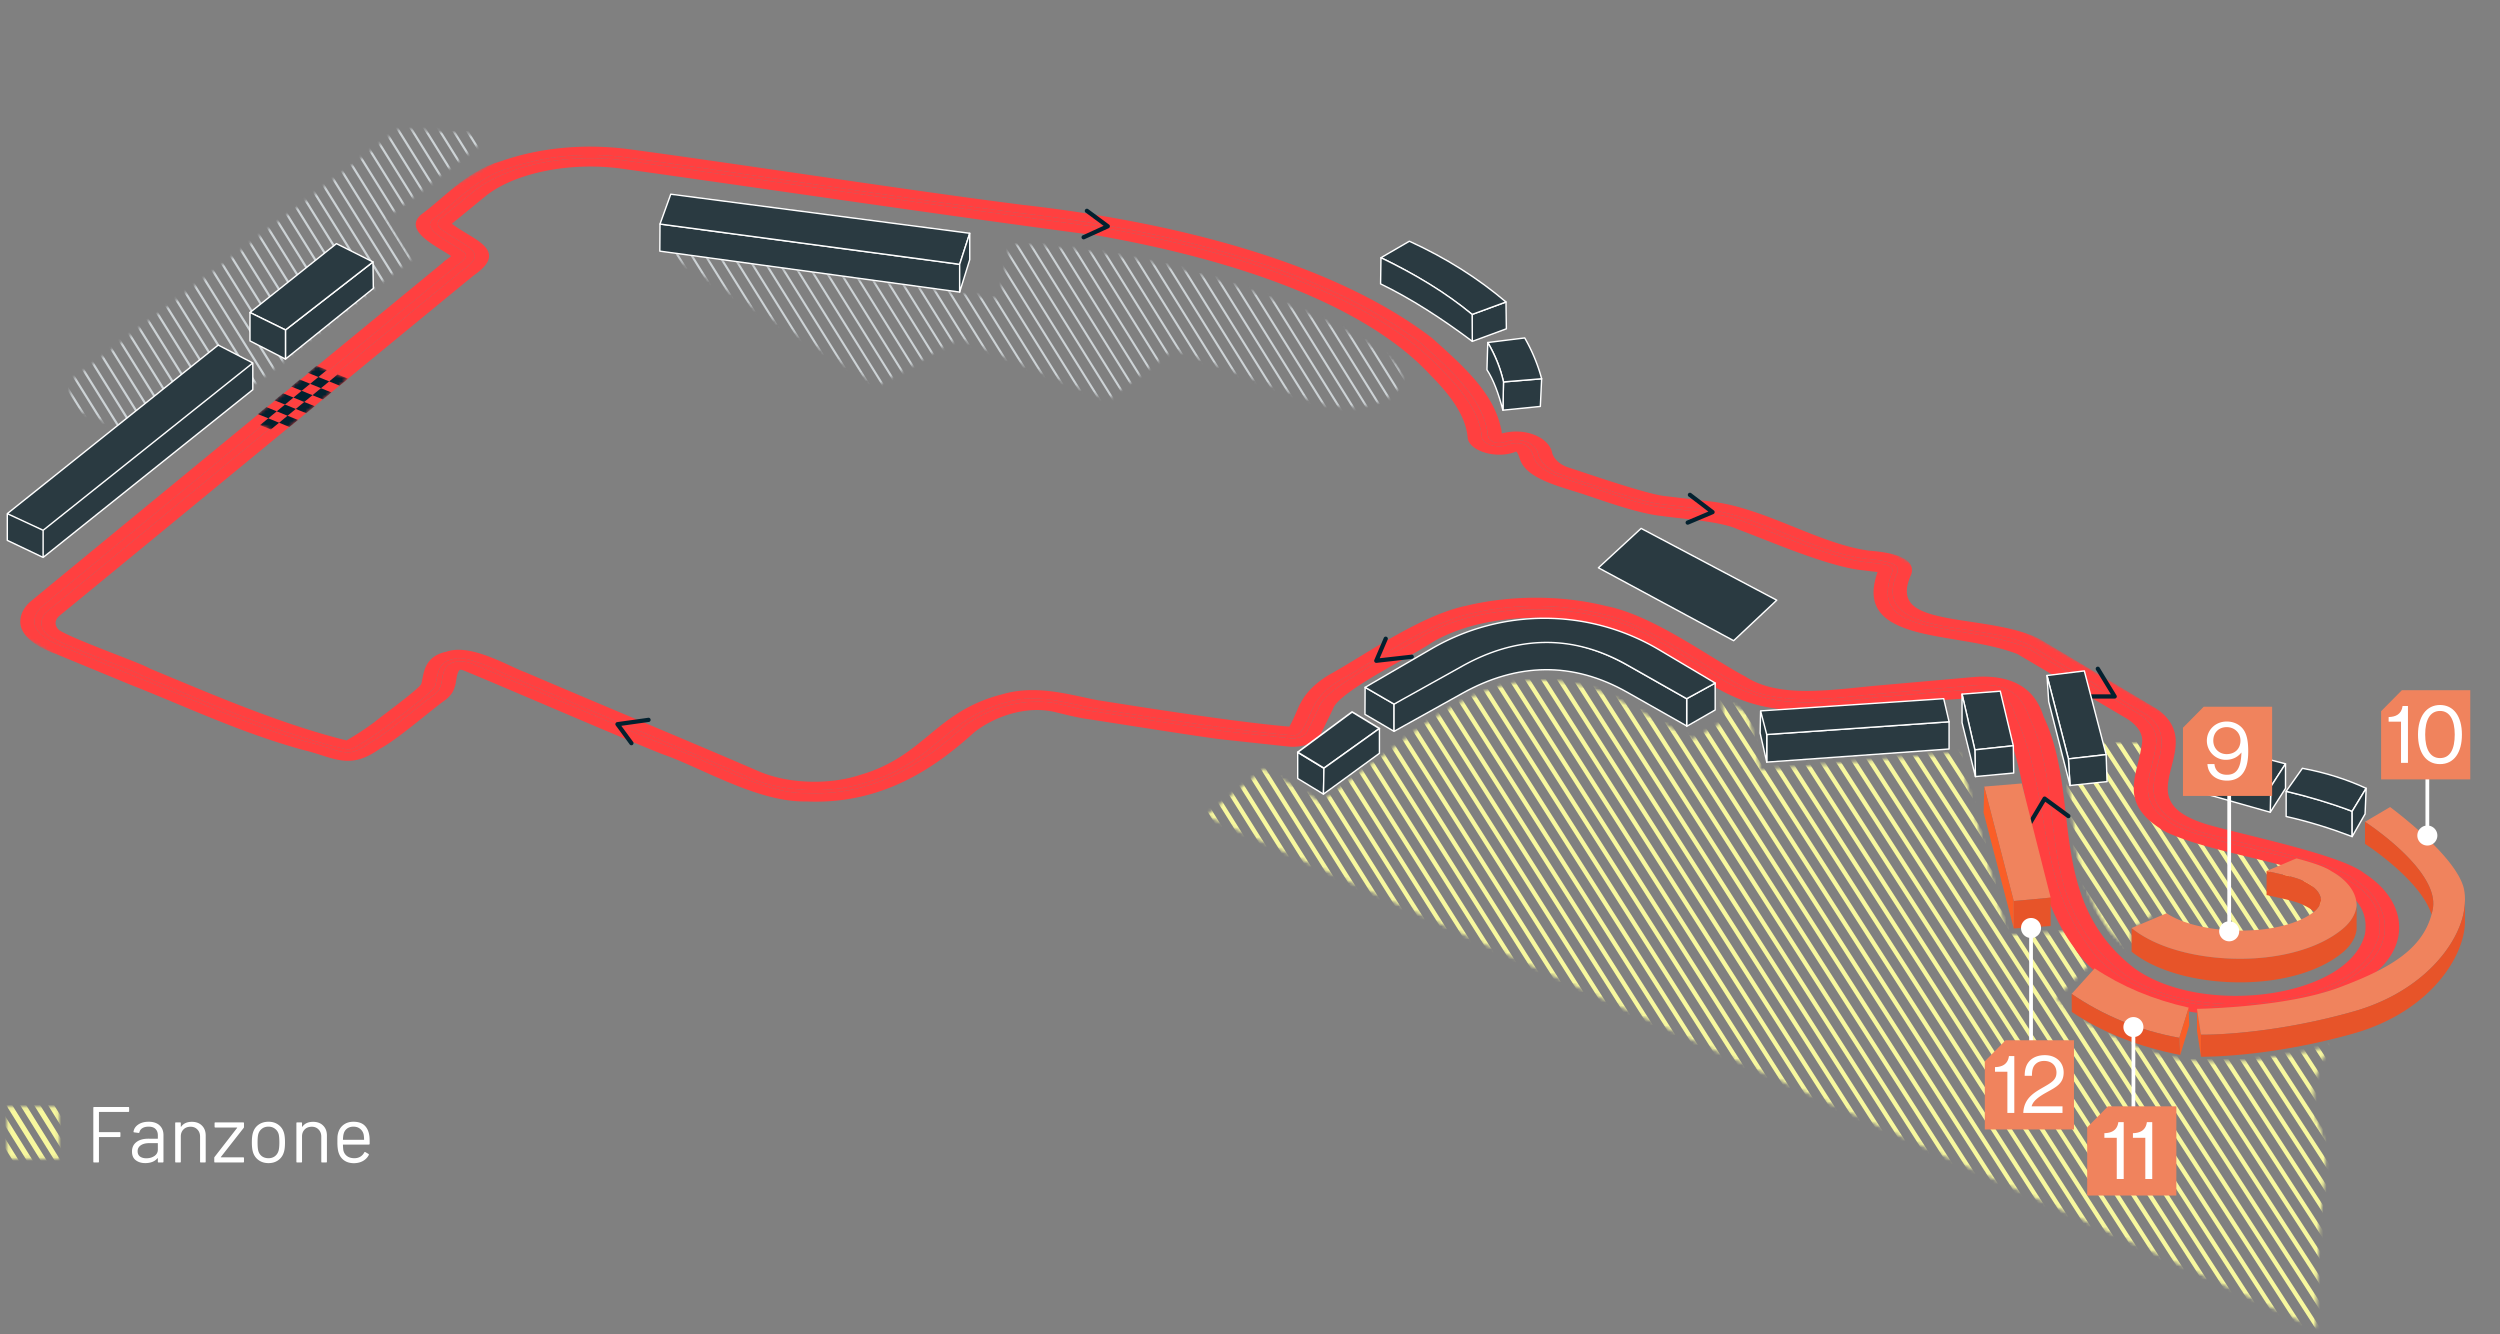 <svg xmlns="http://www.w3.org/2000/svg" width="757" height="404" fill="none"><rect width="100%" height="100%" fill="#808080" stroke="none"/><g clip-path="url(#a)"><mask id="b" width="341" height="197" x="365" y="206" maskUnits="userSpaceOnUse" style="mask-type:luminance"><path fill="#fff" stroke="#fff" stroke-width="1.3" d="M455.034 208.278c10.194-2.751 20.278-2.029 31.609 2.522l25.588 13.645.319.17.312-.179 9.226-5.32.329-.189-.004-.38-.058-5.778 6.407 3.835 3.714 16.708.124.557.567-.051 59.401-5.245 14.603 54.785.137.513.529-.031 18.047-1.076 5.75 9.337-9.5 9.657-.457.465.466.456.003.004.012.01.045.045.172.168.616.603c.512.5 1.197 1.169 1.892 1.845.695.677 1.4 1.363 1.952 1.894.276.266.514.494.694.664.164.155.312.293.382.348l.002.002c.53.411 1.661 1.098 3.17 1.932 1.524.843 3.472 1.857 5.662 2.926 4.378 2.136 9.745 4.5 14.653 6.152 7.759 2.611 14.604 2.976 22.707 2.778l6.509-.158.04-.001.039-.006 15.589-2.315.025-.004.025-.005 7.809-1.79a32.166 32.166 0 0 0-2.807 6.031c-1.483 4.318-2.402 10.133-.176 16.16l.226.584c1.745 4.325 2.382 9.054 2.024 13.742-.299 3.9-.723 7.983-1.071 11.093a453.138 453.138 0 0 1-.609 5.142l-.009.073-.003.018v.006h-.001l-.003.029-.001.03-1.157 30.543-33.487-15.725-.004-.002L366.35 246.864l16.413-13.245 16.82 9.812.371.216.345-.256 22.208-16.537.01-.007.008-.007c11.896-9.531 22.283-15.801 32.509-18.562Z"/></mask><g stroke="#F8F89E" stroke-miterlimit="10" stroke-width="1.3" mask="url(#b)"><path d="m328.953 239.89 189.595 304.407M332.413 237.709l190.046 304.897M335.877 235.528 526.37 540.919M339.338 233.343l190.943 305.884M342.802 231.162l191.39 306.374M346.263 228.977l191.836 306.868M349.723 226.796 542.01 534.157M353.188 224.615l192.733 307.85M356.648 222.43l193.184 308.344M360.112 220.249l193.631 308.838M363.573 218.064 557.65 527.395M367.033 215.883l194.528 309.821M370.498 213.698l194.974 310.314M373.958 211.516l195.425 310.809M377.422 209.335l195.872 311.298M380.883 207.15l196.322 311.792M384.343 204.969 581.112 517.25M387.808 202.784l197.215 312.779M391.268 200.603l197.666 313.269M394.729 198.422 592.846 512.18M398.193 196.237l198.563 314.252M401.653 194.056l199.01 314.745M405.118 191.871 604.574 507.11M408.578 189.69l199.907 315.728M412.039 187.505l200.358 316.222M415.503 185.324 616.308 502.04M418.963 183.143l201.256 317.205M422.428 180.958l201.697 317.699M425.888 178.777l202.149 318.188M429.349 176.591l202.599 318.687M432.813 174.41l203.046 319.176M436.273 172.23 639.77 491.895M439.738 170.045l203.938 320.159M443.198 167.864l204.39 320.652M446.659 165.678l204.84 321.147M450.123 163.497 655.41 485.133M453.583 161.312l205.738 322.13M457.048 159.131l206.184 322.623M460.508 156.95l206.631 323.113M463.969 154.765 671.05 478.371M467.433 152.584 674.961 476.68M470.894 150.399l207.978 324.593M474.358 148.218l208.425 325.083M477.818 146.037 686.694 471.61M481.279 143.852l209.322 326.066M484.743 141.671l209.769 326.56M488.204 139.485l210.219 327.054M491.668 137.305l210.667 327.543M495.128 135.12l211.117 328.037M498.589 132.938l211.563 328.531M502.053 130.757l212.01 329.021M505.514 128.572l212.46 329.514M508.979 126.391l212.907 330.004M512.438 124.207l213.358 330.501M515.899 122.025l213.809 330.991M519.363 119.844l214.251 331.48M522.824 117.659l214.701 331.974M526.289 115.478l215.148 332.468M529.749 113.293l215.598 332.961M533.209 111.112l216.05 333.451M536.674 108.927l216.492 333.944M540.134 106.746l216.942 334.438M543.594 104.565l217.394 334.928M547.059 102.379l217.84 335.422M550.519 100.199 768.81 436.11M553.983 98.013l218.738 336.409M557.444 95.832 776.628 432.73M560.904 93.65l219.635 337.388M564.369 91.466 784.45 429.347M567.829 89.285l220.532 338.376M571.294 87.1 792.272 425.97M574.754 84.92l221.425 339.357M578.214 82.734 800.09 422.586M581.679 80.553l222.322 340.345M585.139 78.372l222.773 340.835M588.604 76.187l223.219 341.329M592.064 74.006l223.67 341.818"/></g><mask id="c" width="86" height="65" x="623" y="224" maskUnits="userSpaceOnUse" style="mask-type:luminance"><path fill="#fff" stroke="#fff" stroke-width="1.3" d="M648.204 225.629c-.028 1.36-.228 2.72-.492 4.102-.297 1.556-.698 3.245-.975 4.854-.565 3.274-.678 7.007 1.153 10.024v.001c1.428 2.353 3.815 3.886 6.092 5.108 9.682 5.201 21.634 7.639 32.428 9.462l.174.086c.163.082.396.202.69.356.587.307 1.411.743 2.392 1.266a2153.86 2153.86 0 0 1 7.124 3.823c2.576 1.387 5.142 2.774 7.065 3.813l2.322 1.256.606.328 1.201 6.508-6.736 4.363-.031.011-.295.102a398.19 398.19 0 0 1-4.359 1.497c-1.226.413-2.486.831-3.51 1.155-.512.162-.962.3-1.317.401-.37.106-.599.162-.693.175l-.01.001-11.306 1.779-15.2-2.245-12.086-7.574-.357-.223-.349.234-6.676 4.456-.289.193v5.839c-.482-.439-1.086-.997-1.72-1.596-1.447-1.368-3.018-2.907-3.681-3.677l-.256-.305c-1.296-1.595-2.82-4.156-3.699-5.906-1.044-2.08-2.603-5.586-3.359-7.761l-.012-.034-.015-.033c-.977-2.053-1.702-4.96-2.229-7.848-.524-2.875-.842-5.678-1.021-7.494-.69-6.966-1.777-16.761-4.041-26.497 7.697-.011 15.776.003 23.467 0Z"/></mask><g stroke="#F8F89E" stroke-miterlimit="10" stroke-width="1.3" mask="url(#c)"><path d="m422.428 180.958 201.697 317.699M425.888 178.777l202.149 318.188M429.349 176.592l202.599 318.686M432.813 174.411l203.046 319.176M436.273 172.23 639.77 491.895M439.738 170.045l203.938 320.159M443.198 167.864l204.39 320.652M446.659 165.678l204.84 321.147M450.123 163.497 655.41 485.133M453.583 161.312l205.738 322.13M457.048 159.131l206.184 322.623M460.508 156.95l206.631 323.113M463.969 154.765 671.05 478.372M467.433 152.584 674.961 476.68M470.894 150.399l207.978 324.594M474.358 148.218l208.425 325.084M477.818 146.037 686.694 471.61M481.279 143.852l209.322 326.066M484.743 141.671l209.769 326.56M488.204 139.485l210.219 327.054M491.668 137.305l210.666 327.543M495.128 135.12l211.117 328.037M498.589 132.939l211.563 328.53M502.053 130.758l212.01 329.02M505.514 128.572l212.46 329.514M508.979 126.391l212.907 330.004M512.438 124.207l213.358 330.501M515.899 122.025l213.809 330.991M519.363 119.844l214.251 331.481M522.824 117.659l214.701 331.974M526.288 115.478l215.148 332.468M529.749 113.293l215.598 332.961M533.209 111.112l216.05 333.451M536.673 108.927l216.492 333.944M540.134 106.746l216.942 334.438M543.594 104.565l217.394 334.928M547.059 102.379l217.84 335.422M550.519 100.199 768.81 436.11M553.983 98.013l218.738 336.409M557.444 95.832 776.628 432.73M560.904 93.651l219.635 337.388M564.369 91.466 784.45 429.348M567.829 89.286 788.361 427.66M571.293 87.1l220.979 338.87M574.754 84.92l221.425 339.357M578.214 82.734 800.09 422.586M581.679 80.553l222.322 340.346M585.139 78.372l222.773 340.836M588.604 76.187l223.219 341.329M592.064 74.006l223.67 341.818"/></g><mask id="d" width="224" height="51" x="201" y="73" maskUnits="userSpaceOnUse" style="mask-type:luminance"><path fill="#fff" stroke="#fff" stroke-width=".429" d="M306.354 74.188a170.87 170.87 0 0 1 4.216.219c2.884.185 7.018.511 12.014 1.075 9.993 1.127 23.436 3.204 37.239 7.004 13.809 3.8 27.341 8.76 38.427 13.731 11.094 4.974 19.714 9.948 23.721 13.767 1.972 1.88 2.519 3.893 1.995 5.75-.529 1.872-2.161 3.638-4.659 4.972-4.992 2.667-13.348 3.554-22.728.143-9.424-3.428-19.693-7.273-27.605-10.262a3643.613 3643.613 0 0 1-9.702-3.679l-2.775-1.06-.737-.282-.19-.073-.049-.019a.141.141 0 0 1-.011-.005l-.003-.001h-.001l-.112-.043-.096.073-19.897 15.307-45.047-18.675-.099-.041-.093.054-24.346 14.316-63.719-39.938 100.539 14.287.199.028.041-.198 3.358-16.455.12.005Z"/></mask><g stroke="#CDD3D6" stroke-miterlimit="10" stroke-width=".64" mask="url(#d)"><path d="m199.23 67.704 140.597 225.739M201.81 65.123l140.597 225.74M204.39 62.544l140.597 225.739M206.966 59.963l140.602 225.739M209.546 57.383l140.602 225.739M212.126 54.803l140.602 225.739M214.707 52.222l140.601 225.74M217.287 49.642l140.602 225.74M219.867 47.062 360.469 272.8M222.447 44.482 363.049 270.22M225.028 41.902l140.597 225.739M227.608 39.321l140.597 225.74M230.188 36.741l140.597 225.74M232.768 34.16 373.365 259.9M235.348 31.581 375.945 257.32M237.929 29l140.597 225.74M240.509 26.42l140.597 225.74M243.089 23.84l140.597 225.74M245.669 21.264 386.266 247M248.25 18.684 388.847 244.42M250.83 16.104 391.427 241.84M253.41 13.524l140.597 225.735M255.99 10.944l140.597 225.735M258.57 8.363l140.597 225.735M261.15 5.783l140.598 225.735M263.73 3.203l140.598 225.735M266.311.623l140.597 225.735M268.891-1.958l140.597 225.735M271.471-4.537l140.597 225.735M274.051-7.118l140.597 225.736M276.631-9.698l140.597 225.735M279.212-12.278 419.809 213.46M281.792-14.858 422.389 210.88M284.372-17.439l140.597 225.74M286.952-20.019l140.597 225.74M289.528-22.599l140.602 225.74M292.108-25.179 432.71 200.56M294.688-27.76 435.29 197.98M297.269-30.34 437.87 195.4M299.849-32.92l140.602 225.74M302.429-35.5 443.031 190.24M305.009-38.08l140.602 225.739M307.589-40.66l140.597 225.739M310.17-43.24l140.597 225.739M312.75-45.82l140.597 225.738M315.33-48.401l140.597 225.739M317.911-50.981l140.597 225.739M320.491-53.561l140.597 225.739M323.071-56.141l140.597 225.739"/></g><mask id="e" width="128" height="98" x="21" y="39" maskUnits="userSpaceOnUse" style="mask-type:luminance"><path fill="#fff" d="m148.47 41.094-31.319 24.723L124.58 78.2 52.004 136.2 21 123.195l.677-8.082L121.02 39l27.45 2.094Z"/></mask><g stroke="#CDD3D6" stroke-miterlimit="10" stroke-width=".672" mask="url(#e)"><path d="M-49.532 5.216 69.075 195.65M-46.985 2.67 71.622 193.099M-44.439.119 74.172 190.553M-41.888-2.427 76.719 188.006M-39.342-4.973 79.27 185.456M-36.79-7.524 81.815 182.909M-34.244-10.07 84.363 180.357M-31.698-12.622 86.913 177.812M-29.147-15.168 89.46 175.266M-26.6-17.714 92.01 172.715M-24.05-20.265 94.556 170.168M-21.503-22.811 97.103 167.618M-18.957-25.363l118.61 190.434M-16.407-27.909 102.2 162.525M-13.86-30.46 104.75 159.974M-11.31-33.006l118.608 190.434M-8.763-35.552l118.607 190.429M-6.216-38.103 112.395 152.33M-3.666-40.65l118.607 190.434M-1.12-43.2l118.612 190.433M1.431-45.747l118.607 190.434M3.978-48.293l118.611 190.429M6.524-50.844 125.135 139.59M9.074-53.39l118.607 190.433M11.621-55.94l118.611 190.433M14.172-58.487 132.78 131.946M16.718-61.033 135.33 129.396M19.269-63.584l118.607 190.433M21.816-66.13l118.607 190.433M24.362-68.681l118.611 190.433M26.913-71.228l118.606 190.434M29.459-73.774 148.07 116.655M32.01-76.325l118.607 190.433M34.556-78.871l118.607 190.433M37.102-81.422 155.714 109.01M39.654-83.969 158.26 106.465M42.2-86.515 160.81 103.914M44.75-89.066l118.607 190.434M47.297-91.612 165.904 98.822M49.843-94.163 168.455 96.27M52.394-96.71 171 93.725M54.94-99.256l118.612 190.43"/></g><mask id="f" width="799" height="472" x="-44" y="-17" maskUnits="userSpaceOnUse" style="mask-type:luminance"><path fill="#fff" d="M-44 162.72 261.541-16.902l493.277 291.356-305.537 179.618L-44 162.72Z"/></mask><g fill="#FF4040" mask="url(#f)"><path d="M575.995 186.685c3.937 2.327 10.2 3.37 17.434 4.576 6.784 1.134 13.799 2.301 20.019 4.753l1.37.541-.099.176a653956.93 653956.93 0 0 0 32.023 18.915c4.16 2.456 6.423 5.732 6.195 9.016-.223 2.383-.781 4.628-1.318 6.8-1.743 7.003-3.121 12.554 6.719 18.362.116.069.236.138.356.206 6.328 2.894 14.64 4.903 23.437 7.028 9.797 2.366 19.92 4.813 27.291 8.642.623.322 1.22.653 1.786.988 7.247 4.28 10.252 9.647 9.179 16.357l-.009.056c-1.202 4.967-4.885 9.466-10.664 13.008-5.34 3.276-12.313 5.68-20.165 6.946-8.217 1.327-16.808 1.336-24.844.03-7.222-1.176-13.666-3.387-18.847-6.448a37.204 37.204 0 0 1-2.838-1.855l-.043-.03c-17.735-13.605-19.779-31.254-21.758-48.319-1.189-10.261-2.314-19.955-6.573-28.868l-.038-.094c-1.353-3.954-3.238-6.646-5.947-8.243-2.571-1.52-5.885-2.056-10.183-1.76-1.103.099-29.88 2.644-29.88 2.644-1.482.138-2.976.292-4.564.451-12.777 1.301-27.223 2.769-37.711-3.426a22.885 22.885 0 0 1-.7-.425 110.146 110.146 0 0 1-4.28-2.417c-1.967-1.159-4.057-2.447-6.213-3.769a474.69 474.69 0 0 0-7.307-4.431c-7.607-4.495-15.859-8.835-22.835-10.205l-.167-.038c-12.318-3.1-26.584-3.143-39.137-.116l-.116.026c-9.518 1.919-21.461 9.191-31.065 15.034-3.229 1.967-6.286 3.825-8.861 5.234-3.705 2.185-6.414 4.898-7.823 7.843l-.987 2.065c-2.353 5.457-3.108 6.466-4.924 6.702-.468.06-.945.034-1.378-.069-16.186-1.288-45.323-5.911-59.388-8.148l-.107-.017a207.784 207.784 0 0 1-4.551-.945c-7.273-1.563-14.15-3.039-21.118-.957l-.133.034c-9.346 2.348-14.756 6.818-20.479 11.549-5.791 4.787-11.776 9.737-22.23 12.772-10.99 3.585-25.175 3.07-35.315-1.292-10.497-4.551-25.025-10.677-39.077-16.598-11.733-4.945-22.822-9.621-31.379-13.296-1.18-.408-2.7-1.107-4.452-1.919-4.13-1.906-11.81-5.448-15-4.229l-.227.091-.258.051c-3.319.657-4.031 3.057-4.628 6.131-.12.635-.236 1.236-.399 1.794l-.026.082c-.541 1.361-4.255 4.345-11.373 9.741-1.571 1.189-2.923 2.22-3.409 2.64l-.085.069a88.75 88.75 0 0 1-9.802 6.354c-.781.446-1.88.55-2.859.27-18.783-4.529-38.355-12.69-55.622-19.894l-5.732-2.387-.18-.073-.155-.099-.06-.034c-1.082-.64-5.534-2.37-9.835-4.044-8.205-3.194-14.254-5.603-17.182-7.329-.79-.468-1.356-.884-1.665-1.253-1.902-2.151-1.606-4.723.772-6.723 9.793-7.99 38.506-31.603 66.274-54.438 25.446-20.925 49.479-40.69 59.117-48.569l.107-.081c6.393-4.392 3.693-6.032-1.691-9.295-1.485-.901-3.164-1.919-4.718-3.078-1.365-.923-1.464-2.288-.236-3.267l9.887-8.097c9.689-8.011 28.622-11.9 46.044-9.462 15.486 2.163 32.031 4.538 49.556 7.053 32.409 4.654 65.922 9.458 94.961 13.258l.163.025c22.453 4.015 42.228 9.351 58.769 15.864 8.63 3.396 16.344 7.105 23.11 11.098 8.531 5.035 15.55 10.535 20.99 16.442 5.177 5.221 11.192 12.227 11.81 20.157.112.614.61 1.189 1.387 1.648a6.687 6.687 0 0 0 1.657.675c1.696.455 3.512.382 4.847-.189l.125-.052.137-.043c1.803-.558 3.194-.391 4.044-.15.451.129.837.292 1.168.489 1.417.837 1.885 2.211 2.245 3.272.056.163.108.313.159.446l.013.035c.519 1.541 1.837 2.786 3.623 3.842 2.714 1.606 6.513 2.778 10.231 3.932 1.541.477 3.134.975 4.602 1.486.589.197 1.263.425 1.971.665 5.452 1.846 13.691 4.633 19.053 5.178l.146.017c1.64.236 3.576.455 5.628.683 6.646.747 14.172 1.588 18.933 3.743 1.821.666 4.087 1.559 6.702 2.589 8.831 3.478 22.174 8.728 29.395 9.394v.013c.627.055 2.018.223 5.538.648l.073.008c.657.095 1.228.288 1.666.546.76.446 1.129 1.09.91 1.743l-.008.025c-2.709 7.118-1.151 11.047 3.039 13.52m-2.49-15.748c-1.807-1.069-5.478-1.481-8.174-1.7l-.154-.017c-8.076-1.009-16.34-4.34-24.343-7.556-8.032-3.233-16.335-6.577-24.02-7.376l-1.777-.184v-.026l-11.845-1.404c-4.779-.502-15.602-4.014-26.292-7.573a355.063 355.063 0 0 0-3.941-1.301 13.868 13.868 0 0 1-2.975-1.301c-2.005-1.185-3.477-2.816-4.173-4.705l-.043-.168c-.18-1.309-1.112-2.52-2.511-3.344a7.767 7.767 0 0 0-1.636-.717c-1.816-.549-3.834-.472-5.839.236l-.069.026c-1.528.494-2.7.258-3.262.073a3.369 3.369 0 0 1-.696-.309c-1.168-.687-1.279-1.846-1.369-2.804-.022-.193-.048-.459-.078-.562l-.051-.09-.026-.129c-2.116-10.089-10.857-17.915-20.126-26.197-3.645-2.795-7.634-5.474-11.957-8.028-11.703-6.912-25.858-12.922-42.27-17.941-19.758-6.04-42.305-10.523-67.008-13.322l-.047-.009c-19.753-2.502-44.478-6.113-68.391-9.603-18.452-2.692-35.882-5.238-50.698-7.234-12.519-1.662-24.922-.511-35.856 3.327l-.181.056c-6.521 1.82-12.051 6.551-16.928 10.724-1.897 1.623-3.692 3.151-5.461 4.456-3.018 2.258.473 4.701 5.732 7.895 1.176.713 2.292 1.391 3.155 2.027.022.013.043.026.065.034 2.138 1.262-.382 3.057-1.615 3.937-.249.18-.583.416-.717.532l-.055.108-.198.163c-7.466 6.143-23.84 19.59-42.472 34.895-31.422 25.806-70.528 57.923-82.249 67.6-1.502 1.249-2.365 2.748-2.503 4.336v.03c-.309 2.546 1.812 4.577 4.324 6.058 1.562.923 3.28 1.636 4.649 2.129l1.125.404-.009.051c4.255 1.761 20.68 8.544 21.337 8.814 4.766 1.876 9.535 3.868 14.15 5.792 11.803 4.92 24.004 10.011 37.304 13.691 2.464.584 4.465 1.228 6.23 1.79 5.237 1.679 7.006 2.245 12.209-1.468l.116-.086.142-.069c3.014-1.515 8.565-5.963 13.025-9.539 2.615-2.095 4.877-3.907 6.466-5.023 1.022-.82 1.665-1.743 1.863-2.662l.026-.103.047-.099c.159-.309.262-.974.365-1.614.326-2.069.695-4.422 3.473-5.298.992-.318 2.679-.537 5.045.202l.21.077c4.413 1.79 14.124 5.929 24.411 10.312 13.905 5.925 29.657 12.639 36.071 15.151 3.43 1.172 7.389 2.954 11.587 4.838 9.166 4.118 20.573 9.235 29.37 9.007h.266c21.251 1.014 36.35-10.037 47.131-19.778l.073-.056c6.882-5.512 18.829-9.788 30.013-6.925l.464.112c2.911.717 5.912 1.451 8.784 1.842l.047.008c1.365.202 4.448.687 8.346 1.297 10.844 1.7 28.987 4.542 32.259 4.829l-.009.026c.623.043 1.554.142 3.057.305l16.19 1.747c2.155.284 4.546-.601 5.126-1.88l.317-.717h.03c.846-1.734 3.006-6.161 3.289-6.732 1.464-4.598 13.154-11.14 22.561-16.404 3.498-1.958 6.521-3.649 8.238-4.821l.073-.047c8.732-5.371 21.457-8.441 34.916-8.424 13.211.022 25.759 3.01 34.565 8.213.193.116.386.228.575.348a210.683 210.683 0 0 1 5.877 3.353c3.122 1.842 5.869 3.563 8.402 5.147 2.147 1.344 4.122 2.581 6.015 3.697 11.682 6.899 20.281 9.359 48.114 5.791l.257-.034h.266c.752.017 4.714-.339 8.213-.661 12.279-1.116 21.921-1.919 25.008-1.224 1.464.331 2.632.799 3.572 1.353 2.79 1.648 3.567 4.052 4.126 5.791.167.515.326 1.009.51 1.404 4.272 9.333 6.045 19.435 7.758 29.202 2.34 13.331 4.757 27.116 13.567 39.051l.043.069c2.563 4.095 6.512 7.697 11.479 10.634 7.784 4.598 18.066 7.56 29.469 8.251 17.993 1.095 34.448-3.748 44.009-12.948 8.243-7.917 6.41-19.019-4.263-25.828l-.172-.124c-.33-.271-.738-.55-1.21-.833-5.865-3.465-22.243-7.522-33.363-10.278-4.963-1.232-9.251-2.292-12.025-3.13-2.958-.927-5.422-1.974-7.41-3.146-2.988-1.765-4.898-3.817-5.804-6.204-1.301-3.443-.352-7.157.566-10.75 1.413-5.517 2.744-10.729-3.206-15.194l-35.17-20.95c-4.946-2.632-12.154-3.718-19.122-4.77-7.075-1.065-13.824-2.082-18.147-4.637a11.758 11.758 0 0 1-2.349-1.79c-2.67-2.688-2.923-6.285-.772-11.003.253-.876.051-1.563-.614-2.104a3.72 3.72 0 0 0-.43-.296"/><path d="M572.955 188.458c4.761 2.812 11.84 3.992 19.328 5.242 6.397 1.069 13.008 2.172 18.624 4.353l.206.125 15.987 9.444 16.383 9.677c.069.039.138.082.206.121 3.332 1.966 5.131 4.555 4.959 7.113-.211 2.25-.756 4.439-1.284 6.556-1.76 7.105-3.439 13.803 7.951 20.534l.477.279.176.09c6.804 3.13 15.829 5.307 24.552 7.419 10.579 2.559 20.839 5.036 27.64 9.054 5.705 3.37 8.977 7.827 7.955 14.314-1.077 4.43-4.366 8.436-9.509 11.591-4.809 2.95-11.107 5.118-18.216 6.264-7.47 1.206-15.275 1.215-22.565.03-6.496-1.056-12.283-3.044-16.941-5.791a34.095 34.095 0 0 1-2.529-1.649c-16.928-12.995-18.92-30.245-20.852-46.929-1.15-9.921-2.339-20.182-6.706-29.335-.759-2.224-2.288-6.624-7.083-9.453-3.057-1.808-7.44-2.971-13.799-2.529v.021c-.399.013-.845.056-1.356.099l-28.649 2.537c-1.524.142-3.108.301-4.64.46-12.309 1.253-25.025 2.546-33.955-2.731a17.571 17.571 0 0 1-.627-.386l-.073-.047-.073-.039a103.43 103.43 0 0 1-4.182-2.361c-1.936-1.142-4.009-2.422-6.152-3.735-2.455-1.507-4.988-3.066-7.568-4.59-8.02-4.735-16.461-9.136-24.244-10.681-13.33-3.34-28.747-3.383-42.309-.125-10.476 2.134-22.788 9.626-32.689 15.649-3.202 1.949-6.225 3.791-8.728 5.156l-.051.03c-4.169 2.452-7.23 5.491-8.861 8.793-.172.219-.288.468-.404.721-.159.348-.365.824-.605 1.378-.515 1.198-1.614 3.744-2.357 4.894-16.014-1.339-44.306-5.826-58.108-8.019-1.43-.275-2.855-.58-4.353-.906-7.436-1.597-15.864-3.405-24.467-.855-10.415 2.628-16.417 7.586-22.217 12.382-5.491 4.538-11.175 9.23-20.693 11.991l-.095.03c-9.561 3.129-21.917 2.687-30.735-1.104-10.514-4.559-25.055-10.685-39.119-16.614-11.768-4.959-22.883-9.647-31.439-13.322l-.206-.077c-.915-.309-2.43-1.009-4.036-1.748-5.924-2.734-14.013-6.465-19.757-4.447-5.92 1.275-6.689 5.259-7.251 8.178-.112.58-.219 1.129-.352 1.606-.58 1.172-7.578 6.478-10.578 8.754-1.64 1.24-2.941 2.228-3.525 2.73a85.811 85.811 0 0 1-8.535 5.598c-18.057-4.46-37.059-12.385-53.858-19.392-1.893-.79-3.752-1.567-5.577-2.322-1.382-.803-4.778-2.138-10.496-4.362-4.998-1.945-13.769-5.358-16.56-7.007-.394-.232-.669-.433-.798-.584l-.03-.034c-1.18-1.327-1-2.864.464-4.096 9.78-7.981 38.497-31.597 66.265-54.433 25.403-20.886 49.393-40.617 59.057-48.521 3.98-2.748 5.379-5.083 4.4-7.337-.871-2.01-3.533-3.624-6.345-5.328-1.49-.906-3.035-1.842-4.461-2.907l-.094-.068c-.043-.03-.052-.073 0-.116l9.913-8.114c8.711-7.2 25.806-10.69 41.579-8.484 15.469 2.164 32.019 4.538 49.531 7.054 32.4 4.65 65.904 9.458 94.965 13.257 38.595 6.908 63.68 16.71 79.973 26.33 9.38 5.539 15.842 11.021 20.289 15.859l.035.035c4.941 4.98 10.681 11.639 11.244 19.036l.008.064c.198 1.219 1.151 2.357 2.636 3.233.824.485 1.812.893 2.924 1.193 3.061.82 6.405.679 8.99-.377.056-.018.098-.026.133-.035.455.344.841 1.473.992 1.915.06.18.12.348.171.494.717 2.116 2.469 3.76 4.757 5.113 3.186 1.88 7.41 3.19 11.33 4.405 1.562.485 3.039.944 4.443 1.434.618.206 1.284.433 1.988.669 6.032 2.044 14.288 4.834 20.388 5.474 1.73.249 3.697.468 5.775.7 5.898.661 13.248 1.49 17.177 3.297l.193.077c1.773.649 4.048 1.542 6.676 2.576 9.672 3.808 22.908 9.02 31.078 9.784.365.043 3.009.365 4.448.537-2.482 6.976-1.19 11.759 4.044 15.03.12.078.245.151.369.224m41.876 8.088-1.37-.541c-6.221-2.451-13.231-3.623-20.019-4.752-7.234-1.207-13.498-2.25-17.435-4.577-4.19-2.477-5.748-6.401-3.039-13.519l.008-.026c.224-.653-.15-1.297-.91-1.743-.438-.258-1.009-.455-1.665-.545l-.073-.009c-3.521-.425-4.907-.592-5.539-.648v-.013c-7.221-.665-20.564-5.92-29.395-9.393-2.61-1.031-4.881-1.919-6.702-2.589-4.761-2.155-12.287-3.001-18.932-3.744-2.048-.232-3.989-.451-5.629-.682l-.146-.018c-5.358-.545-13.601-3.331-19.053-5.177-.708-.241-1.382-.468-1.97-.666-1.469-.511-3.062-1.004-4.603-1.485-3.722-1.155-7.517-2.331-10.23-3.933-1.791-1.056-3.109-2.297-3.624-3.842l-.013-.034a14.012 14.012 0 0 1-.159-.447c-.36-1.056-.824-2.434-2.245-3.271a4.845 4.845 0 0 0-1.168-.49c-.85-.24-2.245-.408-4.044.151l-.137.042-.125.052c-1.335.575-3.155.644-4.847.189a6.687 6.687 0 0 1-1.657-.674c-.777-.46-1.275-1.035-1.387-1.649-.618-7.929-6.632-14.931-11.81-20.156-5.439-5.912-12.459-11.407-20.989-16.443-6.766-3.997-14.481-7.702-23.111-11.098-16.545-6.513-36.32-11.849-58.769-15.863l-.163-.026c-29.039-3.8-62.551-8.608-94.961-13.257-17.52-2.516-34.07-4.89-49.556-7.054-17.417-2.443-36.354 1.451-46.044 9.462l-9.887 8.097c-1.228.979-1.129 2.344.236 3.267 1.554 1.16 3.237 2.177 4.718 3.079 5.384 3.262 8.08 4.902 1.692 9.294l-.108.082c-9.638 7.882-33.671 27.644-59.117 48.568-27.768 22.836-56.48 46.448-66.273 54.438-2.379 2.001-2.675 4.572-.773 6.723.313.369.876.786 1.665 1.254 2.924 1.725 8.978 4.134 17.182 7.328 4.302 1.674 8.754 3.405 9.835 4.044.022.013.04.026.06.035l.155.098.18.073c1.868.777 3.779 1.576 5.732 2.387 17.267 7.204 36.84 15.366 55.622 19.895.979.275 2.078.176 2.859-.271 3.242-1.79 6.809-4.108 9.802-6.354l.086-.068c.48-.421 1.837-1.447 3.408-2.64 7.114-5.397 10.828-8.381 11.373-9.742l.026-.081c.163-.558.279-1.159.399-1.795.597-3.074 1.309-5.474 4.628-6.13l.258-.052.227-.09c3.19-1.224 10.871 2.322 15.001 4.229 1.751.811 3.275 1.511 4.452 1.919 8.56 3.675 19.645 8.35 31.378 13.296 14.052 5.92 28.58 12.046 39.077 16.597 10.145 4.362 24.325 4.877 35.316 1.292 10.453-3.039 16.442-7.985 22.23-12.772 5.727-4.731 11.132-9.2 20.478-11.549l.133-.034c6.968-2.082 13.846-.605 21.118.957 1.49.322 3.035.653 4.551.945l.107.017c14.065 2.233 43.203 6.861 59.388 8.149.433.103.91.128 1.378.068 1.816-.236 2.572-1.245 4.924-6.701l.988-2.065c1.408-2.945 4.117-5.659 7.822-7.844 2.576-1.412 5.628-3.267 8.861-5.233 9.599-5.839 21.547-13.112 31.065-15.035l.116-.026c12.553-3.022 26.82-2.979 39.137.116l.167.039c6.977 1.369 15.228 5.71 22.836 10.205a493.038 493.038 0 0 1 7.307 4.43c2.159 1.327 4.245 2.61 6.212 3.77 1.511.893 2.945 1.708 4.28 2.417.232.146.464.287.7.425 10.492 6.195 24.935 4.726 37.711 3.426 1.589-.159 3.083-.314 4.564-.451 0 0 28.777-2.546 29.88-2.645 4.298-.296 7.612.241 10.184 1.76 2.709 1.602 4.598 4.289 5.946 8.243l.038.095c4.263 8.912 5.384 18.606 6.573 28.867 1.975 17.065 4.019 34.715 21.758 48.32l.043.03a37.5 37.5 0 0 0 2.838 1.854c5.182 3.061 11.626 5.272 18.847 6.449 8.037 1.309 16.627 1.301 24.844-.03 7.853-1.267 14.825-3.671 20.165-6.947 5.779-3.546 9.463-8.041 10.665-13.008l.008-.056c1.069-6.71-1.936-12.076-9.179-16.357a37.995 37.995 0 0 0-1.786-.987c-7.367-3.83-17.494-6.277-27.291-8.642-8.797-2.125-17.109-4.135-23.437-7.028l-.356-.206c-9.84-5.813-8.462-11.364-6.719-18.362.537-2.173 1.095-4.422 1.318-6.801.228-3.284-2.035-6.56-6.195-9.015l-.253-.151c-.292-.171-26.45-15.622-31.77-18.765l.099-.176m-99.76-42.455 1.777.184c7.68.799 15.988 4.143 24.02 7.376 8.003 3.22 16.267 6.547 24.343 7.556l.154.017c2.696.219 6.367.631 8.174 1.7.159.095.301.194.43.297.665.54.871 1.232.614 2.103-2.151 4.714-1.902 8.316.772 11.004.666.669 1.456 1.262 2.349 1.79 4.323 2.554 11.072 3.572 18.147 4.636 6.968 1.052 14.176 2.138 19.122 4.77l35.169 20.951c5.951 4.461 4.616 9.672 3.207 15.193-.923 3.594-1.871 7.307-.566 10.751.901 2.382 2.816 4.439 5.804 6.203 1.988 1.177 4.452 2.22 7.41 3.147 2.773.837 7.058 1.898 12.025 3.13 11.115 2.756 27.494 6.813 33.363 10.278.476.279.884.558 1.21.833l.172.124c10.673 6.805 12.506 17.911 4.263 25.828-9.565 9.204-26.017 14.043-44.009 12.948-11.403-.691-21.689-3.658-29.469-8.252-4.967-2.936-8.917-6.534-11.48-10.634l-.042-.068c-8.81-11.935-11.227-25.721-13.567-39.051-1.713-9.767-3.486-19.869-7.758-29.202-.18-.395-.339-.885-.511-1.404-.562-1.739-1.335-4.143-4.125-5.792-.94-.553-2.108-1.026-3.572-1.352-3.091-.691-12.73.107-25.008 1.224-3.495.322-7.462.678-8.213.665h-.266l-.258.026c-27.832 3.567-36.431 1.107-48.113-5.792-1.893-1.116-3.864-2.352-6.015-3.696-2.533-1.584-5.281-3.302-8.402-5.148a215.863 215.863 0 0 0-5.877-3.353c-.189-.116-.382-.231-.575-.347-8.806-5.204-21.355-8.192-34.565-8.213-13.459-.017-26.184 3.052-34.916 8.423l-.073.047c-1.717 1.172-4.74 2.859-8.239 4.821-9.406 5.264-21.096 11.807-22.56 16.405-.279.571-2.439 4.993-3.289 6.723h-.03l-.318.721c-.579 1.284-2.97 2.164-5.126 1.88l-16.189-1.747c-1.503-.163-2.434-.262-3.057-.305l.009-.025c-3.267-.292-21.415-3.134-32.259-4.83-3.903-.614-6.981-1.095-8.346-1.297l-.047-.008c-2.868-.391-5.873-1.125-8.784-1.842l-.464-.112c-11.184-2.863-23.131 1.413-30.013 6.925l-.073.056c-10.781 9.741-25.88 20.796-47.131 19.783h-.266c-8.792.223-20.199-4.894-29.37-9.011-4.194-1.885-8.157-3.663-11.587-4.839-6.418-2.516-22.17-9.226-36.071-15.151-10.287-4.383-19.998-8.521-24.411-10.312l-.211-.077c-2.365-.738-4.048-.519-5.044-.202-2.778.88-3.151 3.229-3.473 5.298-.103.644-.206 1.305-.365 1.614l-.047.099-.026.103c-.198.919-.842 1.842-1.863 2.662-1.589 1.112-3.851 2.928-6.466 5.023-4.46 3.576-10.012 8.024-13.025 9.539l-.142.069-.116.086c-5.203 3.713-6.968 3.147-12.21 1.468-1.764-.562-3.765-1.206-6.23-1.79-13.3-3.679-25.505-8.771-37.303-13.691-4.615-1.923-9.384-3.916-14.15-5.792-.657-.27-17.082-7.053-21.337-8.814l.009-.051-1.125-.404c-1.37-.493-3.083-1.206-4.65-2.129-2.511-1.481-4.632-3.512-4.323-6.058v-.03c.133-1.588 1-3.091 2.503-4.336 11.725-9.677 50.831-41.794 82.249-67.6 18.632-15.305 35.006-28.751 42.472-34.895l.198-.163.055-.108c.133-.115.468-.356.717-.532 1.232-.88 3.748-2.674 1.615-3.937-.022-.013-.043-.026-.065-.034-.863-.631-1.979-1.31-3.155-2.026-5.259-3.199-8.75-5.637-5.732-7.896 1.769-1.3 3.564-2.833 5.461-4.456 4.877-4.173 10.411-8.904 16.928-10.724l.181-.056c10.934-3.838 23.337-4.989 35.856-3.327 14.816 1.996 32.246 4.542 50.698 7.234 23.909 3.49 48.638 7.096 68.39 9.604l.048.008c24.703 2.795 47.246 7.277 67.008 13.322 16.412 5.019 30.567 11.029 42.27 17.941 4.323 2.554 8.316 5.233 11.957 8.028 9.269 8.282 18.009 16.108 20.126 26.197l.026.129.051.09c.026.103.056.369.078.563.09.957.201 2.116 1.369 2.803.198.116.429.223.696.309.562.185 1.734.421 3.262-.073l.069-.026c2.005-.708 4.023-.785 5.839-.236a7.35 7.35 0 0 1 1.635.717c1.396.824 2.332 2.035 2.512 3.345l.043.167c.7 1.889 2.168 3.52 4.173 4.705.893.528 1.889.966 2.975 1.301.949.305 2.34.769 3.941 1.301 10.686 3.559 21.513 7.071 26.292 7.573l11.844 1.404v.026m61.483 15.056c-2.666-1.576-6.968-2.125-10.561-2.421-7.221-.919-15.108-4.092-22.733-7.161-8.41-3.383-17.108-6.887-25.703-7.78v.009c-.197-.03-.382-.056-.532-.073l-13.013-1.541-.056-.009c-4.422-.455-18.28-5.066-24.939-7.285a405.329 405.329 0 0 0-4.035-1.331 9.078 9.078 0 0 1-1.958-.859c-1.399-.828-2.443-1.992-2.975-3.366-.292-1.889-1.649-3.615-3.722-4.838a12.52 12.52 0 0 0-2.731-1.185c-2.799-.85-5.899-.867-8.831-.064-.034-.224-.056-.447-.073-.602-.038-.407-.073-.747-.197-1.043-2.276-10.647-11.287-18.701-20.831-27.227l-.086-.073c-3.773-2.898-7.903-5.667-12.377-8.312-12.016-7.096-26.532-13.266-43.335-18.404-20.126-6.153-43.056-10.716-68.159-13.558-19.684-2.499-44.365-6.1-68.235-9.583-18.474-2.696-35.921-5.242-50.784-7.247-13.588-1.803-27.043-.562-38.913 3.59-7.514 2.125-13.361 7.126-18.526 11.54-1.85 1.58-3.601 3.078-5.284 4.314-5.582 4.178 1.403 8.423 6.027 11.231.979.593 1.906 1.16 2.623 1.657-.326.305-.931.734-1.258.97-.571.408-1.013.726-1.279 1.052-7.53 6.191-23.814 19.573-42.34 34.784-31.421 25.81-70.523 57.928-82.256 67.609-1.975 1.635-3.109 3.593-3.285 5.658-.347 2.919 1.589 5.676 5.543 8.011 1.532.906 3.366 1.747 5.49 2.512.241.107.524.219.847.352l21.397 8.839.038.017c4.727 1.859 9.48 3.843 14.078 5.758 11.973 4.993 24.35 10.157 38.02 13.94l.116.03c2.258.532 4.156 1.142 5.83 1.678 6.234 1.997 10.428 2.975 17.443-1.992 3.396-1.756 8.788-6.07 13.545-9.887 2.486-1.992 4.834-3.877 6.337-4.924l.081-.06c1.447-1.147 2.37-2.452 2.688-3.778.245-.533.352-1.215.477-2.001.128-.829.476-3.035 1.223-3.314.004 0 .266-.022.919.171 4.422 1.795 14.039 5.895 24.218 10.231 13.978 5.959 29.816 12.708 36.268 15.232l.112.039c3.207 1.095 7.088 2.838 11.192 4.679 10.184 4.573 21.719 9.75 32.032 9.531 23.406 1.065 39.488-10.595 50.891-20.895 5.882-4.692 15.825-8.388 24.853-6.074l.494.12c3.061.751 6.229 1.528 9.445 1.97 1.352.202 4.413.683 8.281 1.288 14.735 2.306 29.391 4.585 32.684 4.886.816.086 18.148 1.958 19.028 2.052 4.43.562 8.972-1.09 10.14-3.696h-.009a4.69 4.69 0 0 0 .155-.297l3.495-7.161.051-.128c1.121-3.783 13.275-10.583 21.316-15.087 3.559-1.987 6.633-3.709 8.492-4.971 7.925-4.864 19.508-7.642 31.782-7.625 12.072.017 23.518 2.735 31.525 7.466.184.112.369.219.554.335l.043.026.047.025a208.513 208.513 0 0 1 5.808 3.315c3.083 1.82 5.805 3.524 8.312 5.091 2.147 1.344 4.143 2.594 6.088 3.74 12.167 7.187 22.097 10.312 51.874 6.517 1.258-.022 3.963-.262 8.698-.696 6.152-.558 20.552-1.871 22.818-1.361.846.189 1.529.455 2.095.79 1.645.971 2.276 2.516 2.903 4.452.18.567.352 1.104.579 1.593 4.182 9.132 5.938 19.131 7.634 28.799 2.369 13.515 4.821 27.48 13.875 39.767 2.786 4.44 7.067 8.342 12.459 11.523 8.466 5.002 19.667 8.23 32.078 8.982 19.676 1.197 37.656-4.092 48.097-14.138 4.473-4.302 6.465-9.578 5.611-14.863-.859-5.28-4.516-10.23-10.308-13.948a13.148 13.148 0 0 0-1.554-1.056c-6.521-3.851-22.071-7.707-34.783-10.854-4.882-1.21-9.102-2.258-11.695-3.039-2.64-.829-4.714-1.726-6.332-2.679-6.796-4.014-5.5-9.089-4.04-14.79 1.49-5.834 3.031-11.866-4.169-17.203l-.073-.056-35.376-21.075-.043-.026-.042-.021c-5.74-3.074-13.498-4.242-21.003-5.375-6.474-.975-12.647-1.906-16.194-4.001a8.057 8.057 0 0 1-1.64-1.245c-2.069-2.083-2.163-5.062-.304-9.115l.038-.107c.49-1.593.035-2.971-1.356-4.096a7.263 7.263 0 0 0-.863-.597"/></g><mask id="g" width="31" height="22" x="75" y="110" maskUnits="userSpaceOnUse" style="mask-type:luminance"><path fill="#fff" d="m75.59 127.435 20.23-16.675 9.574 3.907-20.225 16.675-9.578-3.907Z"/></mask><g fill="#03212F" mask="url(#g)"><path d="m98.971 112.044-3.15-1.284-2.568 2.117 3.155 1.284 2.563-2.117ZM105.394 114.667l-3.155-1.288-2.568 2.112 3.16 1.288 2.563-2.112Z"/><path d="m99.671 115.491-3.263-1.331-2.49 2.056 3.263 1.331 2.49-2.056Z"/><path d="m93.919 116.216-3.156-1.288-2.567 2.117 3.155 1.284 2.568-2.113ZM100.341 118.835l-3.16-1.288-2.563 2.117 3.156 1.288 2.567-2.117Z"/><path d="m94.618 119.664-3.267-1.336-2.49 2.057 3.263 1.331 2.494-2.052ZM88.861 120.385l-3.156-1.288-2.567 2.116 3.156 1.284 2.567-2.112ZM95.283 123.004l-3.16-1.288-2.563 2.117 3.156 1.288 2.567-2.117Z"/><path d="m89.56 123.832-3.266-1.335-2.49 2.056 3.267 1.331 2.49-2.052ZM83.803 124.554l-3.155-1.288-2.563 2.117 3.151 1.283 2.567-2.112ZM90.226 127.173l-3.155-1.288-2.568 2.117 3.156 1.288 2.567-2.117ZM84.503 128.001l-3.267-1.335-2.49 2.057 3.267 1.331 2.49-2.053Z"/></g><path fill="#03212F" d="M328.132 72.487a.653.653 0 0 1-.588-.378.65.65 0 0 1 .318-.855l6.307-2.872-5.436-4.022a.641.641 0 0 1-.133-.902.64.64 0 0 1 .902-.133L335.813 68a.644.644 0 0 1-.116 1.103l-7.303 3.323a.649.649 0 0 1-.266.06h.004ZM511.039 158.887a.641.641 0 0 1-.593-.395.65.65 0 0 1 .344-.846l6.491-2.739-5.959-4.551a.643.643 0 0 1 .781-1.022l6.839 5.225a.642.642 0 0 1-.137 1.103l-7.513 3.169a.652.652 0 0 1-.249.051l-.004.005ZM191.189 225.671a.641.641 0 0 1-.52-.262l-4.207-5.74a.641.641 0 0 1 .429-1.017l9.428-1.318a.645.645 0 0 1 .176 1.275l-8.359 1.167 3.572 4.873a.649.649 0 0 1-.137.902.634.634 0 0 1-.382.124v-.004ZM416.743 200.72a.643.643 0 0 1-.592-.898l2.855-6.667a.648.648 0 0 1 .846-.339.649.649 0 0 1 .339.846l-2.417 5.649 9.647-1.09a.644.644 0 0 1 .146 1.279l-10.746 1.22h-.078ZM629.99 211.538a.643.643 0 1 1 0-1.288l9.187-.009-4.508-7.401a.642.642 0 0 1 .215-.884.641.641 0 0 1 .884.214l5.105 8.381a.643.643 0 0 1-.55.978l-10.333.009ZM614.573 250.103a.644.644 0 0 1-.554-.974l4.538-7.633a.648.648 0 0 1 .936-.189l7.2 5.289a.645.645 0 0 1-.765 1.039l-6.628-4.869-4.173 7.024a.643.643 0 0 1-.554.313Z"/><path fill="#2A3A41" stroke="#fff" stroke-linecap="round" stroke-linejoin="round" stroke-width=".429" d="m199.848 67.84 90.741 12.193v8.41l-90.797-12.398.056-8.204Z"/><path fill="#2A3A41" stroke="#fff" stroke-linecap="round" stroke-linejoin="round" stroke-width=".429" d="m203.107 58.804-3.259 9.037 90.741 12.193 3.048-9.394-90.53-11.836Z"/><path fill="#2A3A41" stroke="#fff" stroke-linecap="round" stroke-linejoin="round" stroke-width=".429" d="m293.637 78.625-3.048 9.819v-8.41l3.048-9.394v7.985ZM445.817 103.363l10.308-3.8-.112-8.123-10.256 3.77.06 8.153Z"/><path fill="#2A3A41" stroke="#fff" stroke-linecap="round" stroke-linejoin="round" stroke-width=".429" d="M456.013 91.44c-8.346-7.087-18.031-13.27-29.258-18.4l-8.599 4.997c10.488 5.053 19.658 10.793 27.601 17.169l10.256-3.765Z"/><path fill="#2A3A41" stroke="#fff" stroke-linecap="round" stroke-linejoin="round" stroke-width=".429" d="M445.817 103.363c-9.351-7.002-18.62-12.966-27.777-17.405l.116-7.916c10.437 5.01 19.774 10.655 27.601 17.168l.06 8.153ZM455.078 124.201l.184-8.552 11.549-.966-.399 8.385-11.334 1.133Z"/><path fill="#2A3A41" stroke="#fff" stroke-linecap="round" stroke-linejoin="round" stroke-width=".429" d="M466.811 114.684a51.657 51.657 0 0 0-5.126-12.356l-11.188 1.387c2.262 3.872 3.851 7.852 4.765 11.935l11.549-.966Z"/><path fill="#2A3A41" stroke="#fff" stroke-linecap="round" stroke-linejoin="round" stroke-width=".429" d="M455.077 124.202c-1.318-5.088-2.893-9.291-4.829-12.244l.249-8.243c2.266 3.889 3.855 7.865 4.765 11.935l-.185 8.556v-.004ZM664.297 232.33l5.714-6.818 22.041 5.779-4.46 6.92-23.295-5.881Z"/><path fill="#2A3A41" stroke="#fff" stroke-linecap="round" stroke-linejoin="round" stroke-width=".429" d="m687.433 245.948.158-7.736 4.461-6.921v7.41l-4.619 7.247Z"/><path fill="#2A3A41" stroke="#fff" stroke-linecap="round" stroke-linejoin="round" stroke-width=".429" d="m664.421 239.431 23.012 6.517.159-7.737-23.295-5.881.124 7.101ZM692.245 239.603v7.629c6.663 1.489 13.326 3.541 19.993 6.087v-7.655c-6.1-2.404-12.823-4.383-19.993-6.061Z"/><path fill="#2A3A41" stroke="#fff" stroke-linecap="round" stroke-linejoin="round" stroke-width=".429" d="m697.165 232.643-4.92 6.959c6.728 1.61 13.399 3.581 19.993 6.062l4.233-6.963c-5.838-2.696-12.244-4.748-19.306-6.058Z"/><path fill="#2A3A41" stroke="#fff" stroke-linecap="round" stroke-linejoin="round" stroke-width=".429" d="m712.234 253.319 3.911-6.861.327-7.757-4.238 6.963v7.655ZM631.136 203.153l6.603 25.343-11.428 1.292-6.487-25.244 11.312-1.391Z"/><path fill="#2A3A41" stroke="#fff" stroke-linecap="round" stroke-linejoin="round" stroke-width=".429" d="m638.018 236.67-11.214 1.177-.493-8.059 11.428-1.292.279 8.174Z"/><path fill="#2A3A41" stroke="#fff" stroke-linecap="round" stroke-linejoin="round" stroke-width=".429" d="m620.347 212.444-.523-7.9 6.487 25.244.493 8.059-6.457-25.403ZM392.942 227.775v7.951l7.797 4.735.159-7.852-7.956-4.834Z"/><path fill="#2A3A41" stroke="#fff" stroke-linecap="round" stroke-linejoin="round" stroke-width=".5" d="m409.411 215.569-16.469 12.206 7.956 4.834 16.795-12.017-8.282-5.023Z"/><path fill="#2A3A41" stroke="#fff" stroke-linecap="round" stroke-linejoin="round" stroke-width=".429" d="M417.693 228.097v-7.505l-16.795 12.017-.159 7.852 16.954-12.364ZM413.356 208.12l8.763 5.083v8.252l-8.814-5.148.051-8.187ZM510.721 219.936v-8.372l8.634-4.736v8.149l-8.634 4.959Z"/><path fill="#2A3A41" stroke="#fff" stroke-linecap="round" stroke-linejoin="round" stroke-width=".429" d="m510.721 211.564-17.988-10.196c-16.538-9.377-35.234-10.192-51.84-.936l-18.774 12.772v8.251l20.706-11.535c16.606-9.252 33.37-9.673 49.908-.301l17.988 10.196v-8.251Z"/><path fill="#2A3A41" stroke="#fff" stroke-linecap="round" stroke-linejoin="round" stroke-width=".429" d="m519.355 206.828-16.988-10.085a67.984 67.984 0 0 0-68.854-.326l-20.157 11.708 8.763 5.083 20.706-11.536c16.606-9.252 33.371-9.673 49.908-.301l17.988 10.197 8.634-4.736v-.004ZM534.965 222.412v8.355l55.214-3.967v-8.252l-55.214 3.864Z"/><path fill="#2A3A41" stroke="#fff" stroke-linecap="round" stroke-linejoin="round" stroke-width=".429" d="m533.11 215.255 1.855 7.157 55.215-3.864-1.628-6.989-55.442 3.696ZM532.969 221.987l.141-6.731 1.855 7.156v8.355l-1.996-8.78ZM594.107 210.186l3.881 16.867 11.639-1.24-3.945-16.525-11.575.898Z"/><path fill="#2A3A41" stroke="#fff" stroke-linecap="round" stroke-linejoin="round" stroke-width=".429" d="m598.16 235.15-.172-8.097 11.639-1.241.12 8.256-11.587 1.082Z"/><path fill="#2A3A41" stroke="#fff" stroke-linecap="round" stroke-linejoin="round" stroke-width=".429" d="M594.107 210.185v8.608l4.053 16.357-.172-8.097-3.881-16.868Z"/><path fill="#F0835D" d="m600.835 238.177 8.934 34.651 11.171-1.031-8.762-34.568-11.343.948Z"/><path fill="#E75429" d="M620.94 280.384v-8.586l-11.171 1.03v8.32l11.171-.764Z"/><path fill="#FA5E27" d="m600.629 246.043 9.14 35.105v-8.32l-8.934-34.65-.206 7.865Z"/><path fill="#F0835D" d="M634.266 293.22c8.166 5.436 17.602 9.463 28.477 11.888l-2.851 9.128c-11.978-2.177-22.814-6.663-32.598-13.284l6.972-7.736v.004Z"/><path fill="#E75429" d="m627.337 306.408-.043-5.452c9.535 6.504 20.32 11.059 32.598 13.283l.292 5.216c-12.081-2.383-23.149-6.521-32.847-13.047Z"/><path fill="#FA5E27" d="m662.743 305.112.141 5.401-2.7 8.943-.292-5.216 2.851-9.128ZM666.469 313.304v6.676l-1.223-7.827v-6.672l1.223 7.823Z"/><path fill="#F0835D" d="M746.391 272.342a20.4 20.4 0 0 1-.314 3.516c-1.743 10.27-12.609 24.51-33.422 30.409a184.635 184.635 0 0 1-7.47 1.953c-22.363 5.375-38.716 5.083-38.716 5.083l-1.223-7.822s26.557-.343 42.876-6.405c15.532-5.766 25.286-11.605 28.141-22.153a23.27 23.27 0 0 0 .378-1.627c1.589-8.118-8.844-17.662-15.421-22.775-2.928-2.276-5.096-3.671-5.096-3.671l7.599-4.478s20.641 15.134 22.432 25.171c.154.872.236 1.812.236 2.799Z"/><path fill="#E75429" d="M746.391 272.342v6.676c0 10.424-10.437 27.322-33.736 33.925-26.094 7.393-46.186 7.036-46.186 7.036v-6.676s16.353.292 38.716-5.083a184.635 184.635 0 0 0 7.47-1.953c20.813-5.899 31.68-20.139 33.423-30.409.214-1.227.313-2.404.313-3.516ZM736.641 275.296a23.27 23.27 0 0 1-.378 1.627c-3.258-10.518-20.139-21.397-20.139-21.397v-6.676s2.168 1.396 5.096 3.671c6.577 5.113 17.01 14.657 15.421 22.775ZM709.405 281.22c2.452-2.048 3.881-4.447 4.177-6.933v7.152c-.296 2.486-1.725 4.886-4.177 6.934-7.625 6.379-20.753 9.737-35.114 8.981-9.063-.481-17.241-2.533-23.423-5.71-2.035-1.043-3.856-2.215-5.418-3.49v-7.148c1.562 1.275 3.383 2.442 5.418 3.49 6.182 3.177 14.36 5.225 23.423 5.706 14.361.755 27.489-2.598 35.114-8.982Z"/><path fill="#F0835D" d="M713.441 272.647c.103.55.15 1.095.141 1.64-.296 2.486-1.726 4.886-4.177 6.934-7.625 6.384-20.753 9.737-35.114 8.981-9.063-.481-17.241-2.529-23.423-5.706-2.035-1.047-3.856-2.215-5.418-3.49l10.612-4.474c1.074.717 2.323 1.379 3.718 1.971 4.242 1.79 9.853 2.949 16.07 3.22 9.852.425 18.855-1.468 24.084-5.07.279-.194.537-.391.777-.589 1.211-1.017 1.924-2.15 2.095-3.322.005-.31-.03-.619-.098-.928-.43-1.889-2.263-3.666-5.161-4.997a6.886 6.886 0 0 0-.777-.382c-1.442-.605-3.761-1.215-6.452-1.803l-3.997-.889 9.058-3.829c3.924 1.043 7.307 2.12 9.411 3.198.434.228.811.451 1.133.674 4.225 2.361 6.891 5.508 7.518 8.861Z"/><path fill="#E75429" d="M702.708 271.814c.069.309.103.618.099.927-.172 1.172-.885 2.306-2.095 3.323-.833-.721-1.894-1.391-3.16-1.975a7.821 7.821 0 0 0-.782-.377c-1.438-.61-3.76-1.22-6.452-1.803l-3.997-.893v-7.273l3.997.889c2.692.588 5.01 1.197 6.452 1.803.301.129.559.253.777.382 2.898 1.331 4.732 3.108 5.161 4.997Z"/><path fill="#2A3A41" stroke="#fff" stroke-linejoin="round" stroke-width=".43" d="m112.937 79.316.108 8.003-26.605 21.41v-8.823l26.497-20.59Z"/><path fill="#2A3A41" stroke="#fff" stroke-linejoin="round" stroke-width=".43" d="M112.937 79.317 86.44 99.907l-10.746-5.28 26.18-20.857 11.063 5.547Z"/><path fill="#2A3A41" stroke="#fff" stroke-linejoin="round" stroke-width=".43" d="M86.44 99.907v8.823l-10.746-5.504v-8.6l10.746 5.281ZM76.548 109.906v8.088l-63.491 50.793v-8.213l63.491-50.668ZM76.548 109.905l-63.492 50.668-10.844-5.044 63.86-51.042 10.476 5.418ZM13.056 160.574v8.212l-10.844-5.164v-8.093l10.845 5.045Z"/><path fill="#fff" d="M646 314.031a3.031 3.031 0 1 0 0-6.062 3.031 3.031 0 0 0 0 6.062ZM646 343h.568v-32h-1.136v32H646Z"/><path fill="#F0835D" d="M659 362h-27v-20.645l6.282-6.355H659v27Z"/><path fill="#fff" d="M640.957 357v-12.475h-3.75v-1.4c2.1-.05 3.9-.825 4.225-3.35h1.625V357h-2.1Zm8.643 0v-12.475h-3.75v-1.4c2.1-.05 3.9-.825 4.225-3.35h1.625V357h-2.1ZM615 284.031a3.031 3.031 0 1 0 0-6.062 3.031 3.031 0 0 0 0 6.062ZM615 316h.568v-35h-1.136v35H615Z"/><path fill="#F0835D" d="M628 342h-27v-20.645l6.282-6.355H628v27Z"/><path fill="#fff" d="M607.833 337v-12.475h-3.75v-1.4c2.1-.05 3.9-.825 4.225-3.35h1.625V337h-2.1Zm4.817 0c.2-4.575 3.425-6.25 6.425-7.975 2.25-1.3 3.625-2.175 3.625-4.25 0-2.1-1.45-3.525-3.725-3.525-1.2 0-2.1.4-2.725 1.075-.675.725-.975 1.675-.975 3.425h-2.2c0-2.2.575-3.6 1.625-4.65 1.1-1.075 2.7-1.6 4.45-1.6 3.475 0 5.725 2.2 5.725 5.25 0 3.3-2.25 4.4-5 5.925-1.85 1.025-4.225 2.425-4.7 4.325h9.35v2H612.65ZM675 278.969a3.031 3.031 0 1 0 0 6.062 3.031 3.031 0 0 0 0-6.062ZM675 223h-.568v59h1.136v-59H675Z"/><path fill="#F0835D" d="M688 241h-27v-20.645l6.282-6.355H688v27Z"/><path fill="#fff" d="M674.337 236.375c-3.375 0-5.775-2-5.925-5.025h2.125c.15 1.875 1.45 3.25 3.75 3.25 1.3 0 2.225-.375 2.9-1.125 1.025-1.1 1.425-3.025 1.525-5.575h-.05c-1.1 1.375-2.675 2.175-4.725 2.175-3.15 0-5.675-2.6-5.7-5.75-.025-3.2 2.525-5.85 6-5.85 1.675 0 2.975.525 3.95 1.275 1.95 1.5 2.575 3.95 2.575 7.775 0 3.475-.7 5.975-2.4 7.475-1.025.9-2.4 1.375-4.025 1.375Zm-.125-8.025c2.575 0 4.2-1.675 4.2-4.1s-1.875-4.075-4.175-4.075c-2.375 0-4.05 1.65-4.05 4.075 0 2.425 1.8 4.1 4.025 4.1ZM735 249.969a3.031 3.031 0 1 0 0 6.062 3.031 3.031 0 0 0 0-6.062ZM735 227h-.568v26h1.136v-26H735Z"/><path fill="#F0835D" d="M748 236h-27v-20.645l6.282-6.355H748v27Z"/><path fill="#fff" d="M727.027 231v-12.475h-3.75v-1.4c2.1-.05 3.9-.825 4.225-3.35h1.625V231h-2.1Zm11.793.375c-4.225 0-6.65-3.5-6.65-8.95 0-5.55 2.625-8.95 6.675-8.95s6.625 3.35 6.625 8.95c0 5.45-2.375 8.95-6.65 8.95Zm.025-1.825c3.05 0 4.45-2.7 4.45-7.125 0-4.35-1.475-7.15-4.45-7.15-3.025 0-4.5 2.725-4.5 7.15 0 4.35 1.475 7.125 4.5 7.125Z"/><path fill="#2A3A41" stroke="#fff" stroke-linecap="round" stroke-linejoin="round" stroke-width=".43" d="M538 181.734 524.944 194 484 171.928 496.926 160 538 181.734Z"/><mask id="h" width="16" height="16" x="2" y="335" maskUnits="userSpaceOnUse" style="mask-type:luminance"><path fill="#fff" stroke="#fff" stroke-width=".518" d="M17.741 335.259v15.482H2.26v-15.482H17.74Z"/></mask><g stroke="#F8F89E" stroke-miterlimit="10" stroke-width="1.554" mask="url(#h)"><path d="M-63.927 329.181 3.85 438.005M-61.135 326.891 6.642 435.715M-58.342 324.601 9.441 433.425M-55.544 322.311l67.777 108.824M-52.751 320.021l67.782 108.824M-49.953 317.731l67.777 108.823M-47.16 315.44l67.782 108.824M-44.362 313.15l67.777 108.824M-41.57 310.86l67.783 108.824M-38.772 308.57l67.777 108.824M-35.979 306.28l67.782 108.824M-33.181 303.99l67.777 108.824M-30.388 301.699l67.777 108.824M-27.59 299.409l67.777 108.824M-24.798 297.119 42.98 405.943M-22 294.829l67.777 108.824M-19.207 292.539 48.57 401.363M-16.414 290.249l67.782 108.824M-13.616 287.958 54.16 396.782M-10.824 285.668 56.96 394.492M-8.026 283.378l67.777 108.824M-5.233 281.088 62.55 389.912M-2.435 278.798l67.777 108.824M.358 276.508 68.14 385.332M3.156 274.218l67.777 108.823M5.948 271.927l67.783 108.824M8.746 269.637l67.777 108.824M11.54 267.347l67.776 108.824M14.337 265.057l67.777 108.824M17.13 262.767l67.777 108.824"/></g><path fill="#fff" d="M39.104 336.448c0 .16-.08.24-.24.24h-8.808c-.064 0-.096.032-.096.096v5.928c0 .064.032.096.096.096h6.168c.16 0 .24.08.24.24v1.008c0 .16-.08.24-.24.24h-6.168c-.064 0-.096.032-.096.096v7.368c0 .16-.08.24-.24.24h-1.224c-.16 0-.24-.08-.24-.24v-16.32c0-.16.08-.24.24-.24h10.368c.16 0 .24.08.24.24v1.008Zm5.883 3.216c1.44 0 2.552.368 3.336 1.104.784.736 1.176 1.712 1.176 2.928v8.064c0 .16-.08.24-.24.24h-1.224c-.16 0-.24-.08-.24-.24v-.984c0-.032-.016-.056-.048-.072-.016-.016-.04-.008-.072.024-.4.48-.92.848-1.56 1.104-.64.24-1.352.36-2.136.36-1.136 0-2.088-.288-2.856-.864-.768-.576-1.152-1.456-1.152-2.64 0-1.2.432-2.144 1.296-2.832.88-.704 2.096-1.056 3.648-1.056H47.7c.064 0 .096-.032.096-.096v-.912c0-.816-.232-1.456-.696-1.92-.448-.48-1.152-.72-2.112-.72-.768 0-1.392.152-1.872.456-.48.288-.776.696-.888 1.224-.048.16-.144.232-.288.216l-1.296-.168c-.176-.032-.248-.096-.216-.192.128-.896.608-1.624 1.44-2.184s1.872-.84 3.12-.84Zm-.672 11.064c.944 0 1.76-.232 2.448-.696.688-.48 1.032-1.12 1.032-1.92v-1.872c0-.064-.032-.096-.096-.096h-2.52c-1.056 0-1.904.216-2.544.648-.64.432-.96 1.032-.96 1.8 0 .704.24 1.24.72 1.608.496.352 1.136.528 1.92.528Zm13.77-11.04c1.28 0 2.296.376 3.048 1.128.768.752 1.152 1.76 1.152 3.024v7.92c0 .16-.08.24-.24.24h-1.224c-.16 0-.24-.08-.24-.24v-7.584c0-.88-.272-1.6-.816-2.16-.528-.56-1.216-.84-2.064-.84-.88 0-1.592.272-2.136.816-.544.544-.816 1.256-.816 2.136v7.632c0 .16-.08.24-.24.24h-1.224c-.16 0-.24-.08-.24-.24v-11.664c0-.16.08-.24.24-.24h1.224c.16 0 .24.08.24.24v1.032c0 .032.008.056.024.072.032.016.056.008.072-.024.704-.992 1.784-1.488 3.24-1.488ZM65.118 352c-.16 0-.24-.08-.24-.24v-1.152c0-.112.032-.208.097-.288l6.816-8.784c.032-.032.04-.056.023-.072-.015-.032-.04-.048-.071-.048h-6.528c-.16 0-.24-.08-.24-.24v-1.08c0-.16.08-.24.24-.24h8.423c.16 0 .24.08.24.24v1.152a.447.447 0 0 1-.096.288l-6.888 8.784c-.032.032-.04.064-.023.096.016.016.04.024.072.024h6.695c.16 0 .24.08.24.24v1.08c0 .16-.08.24-.24.24h-8.52Zm16.184.192c-1.152 0-2.144-.296-2.976-.888-.832-.592-1.408-1.408-1.728-2.448-.224-.736-.336-1.72-.336-2.952s.112-2.208.336-2.928c.304-1.024.872-1.832 1.704-2.424.832-.592 1.84-.888 3.024-.888 1.136 0 2.112.296 2.928.888.832.592 1.4 1.392 1.704 2.4.224.688.336 1.672.336 2.952 0 1.296-.112 2.28-.336 2.952-.304 1.04-.872 1.856-1.704 2.448-.816.592-1.8.888-2.952.888Zm0-1.488c.768 0 1.424-.208 1.968-.624.544-.432.912-1.008 1.104-1.728.144-.576.216-1.384.216-2.424 0-1.056-.064-1.864-.192-2.424-.192-.72-.568-1.288-1.128-1.704-.544-.432-1.208-.648-1.992-.648s-1.448.216-1.992.648c-.544.416-.912.984-1.104 1.704-.128.56-.192 1.368-.192 2.424 0 1.056.064 1.864.192 2.424.176.72.536 1.296 1.08 1.728.56.416 1.24.624 2.04.624Zm13.486-11.016c1.28 0 2.296.376 3.048 1.128.768.752 1.152 1.76 1.152 3.024v7.92c0 .16-.08.24-.24.24h-1.224c-.16 0-.24-.08-.24-.24v-7.584c0-.88-.272-1.6-.816-2.16-.528-.56-1.216-.84-2.064-.84-.88 0-1.592.272-2.136.816-.544.544-.816 1.256-.816 2.136v7.632c0 .16-.08.24-.24.24h-1.224c-.16 0-.24-.08-.24-.24v-11.664c0-.16.08-.24.24-.24h1.224c.16 0 .24.08.24.24v1.032c0 .032.008.056.024.072.032.016.056.008.072-.024.704-.992 1.784-1.488 3.24-1.488Zm17.046 4.2c.064.448.096 1.008.096 1.68v.768c0 .16-.08.24-.24.24h-7.752c-.064 0-.096.032-.096.096.032.88.08 1.448.144 1.704.176.72.552 1.288 1.128 1.704.576.416 1.312.624 2.208.624.672 0 1.264-.152 1.776-.456a3.137 3.137 0 0 0 1.2-1.296c.096-.144.208-.176.336-.096l.936.552c.128.08.16.192.096.336-.4.768-1 1.376-1.8 1.824-.8.432-1.72.648-2.76.648-1.136-.016-2.088-.288-2.856-.816-.768-.528-1.32-1.264-1.656-2.208-.288-.768-.432-1.872-.432-3.312 0-.672.008-1.216.024-1.632a5.76 5.76 0 0 1 .192-1.152c.272-1.04.816-1.872 1.632-2.496.832-.624 1.832-.936 3-.936 1.456 0 2.576.368 3.36 1.104.784.736 1.272 1.776 1.464 3.12Zm-4.824-2.736c-.784 0-1.44.208-1.968.624-.512.4-.848.944-1.008 1.632-.096.336-.16.88-.192 1.632 0 .064.032.096.096.096h6.216c.064 0 .096-.032.096-.096-.032-.72-.08-1.232-.144-1.536-.176-.72-.536-1.288-1.08-1.704-.528-.432-1.2-.648-2.016-.648Z"/></g><defs><clipPath id="a"><path fill="#fff" d="M0 0h757v404H0z"/></clipPath></defs></svg>